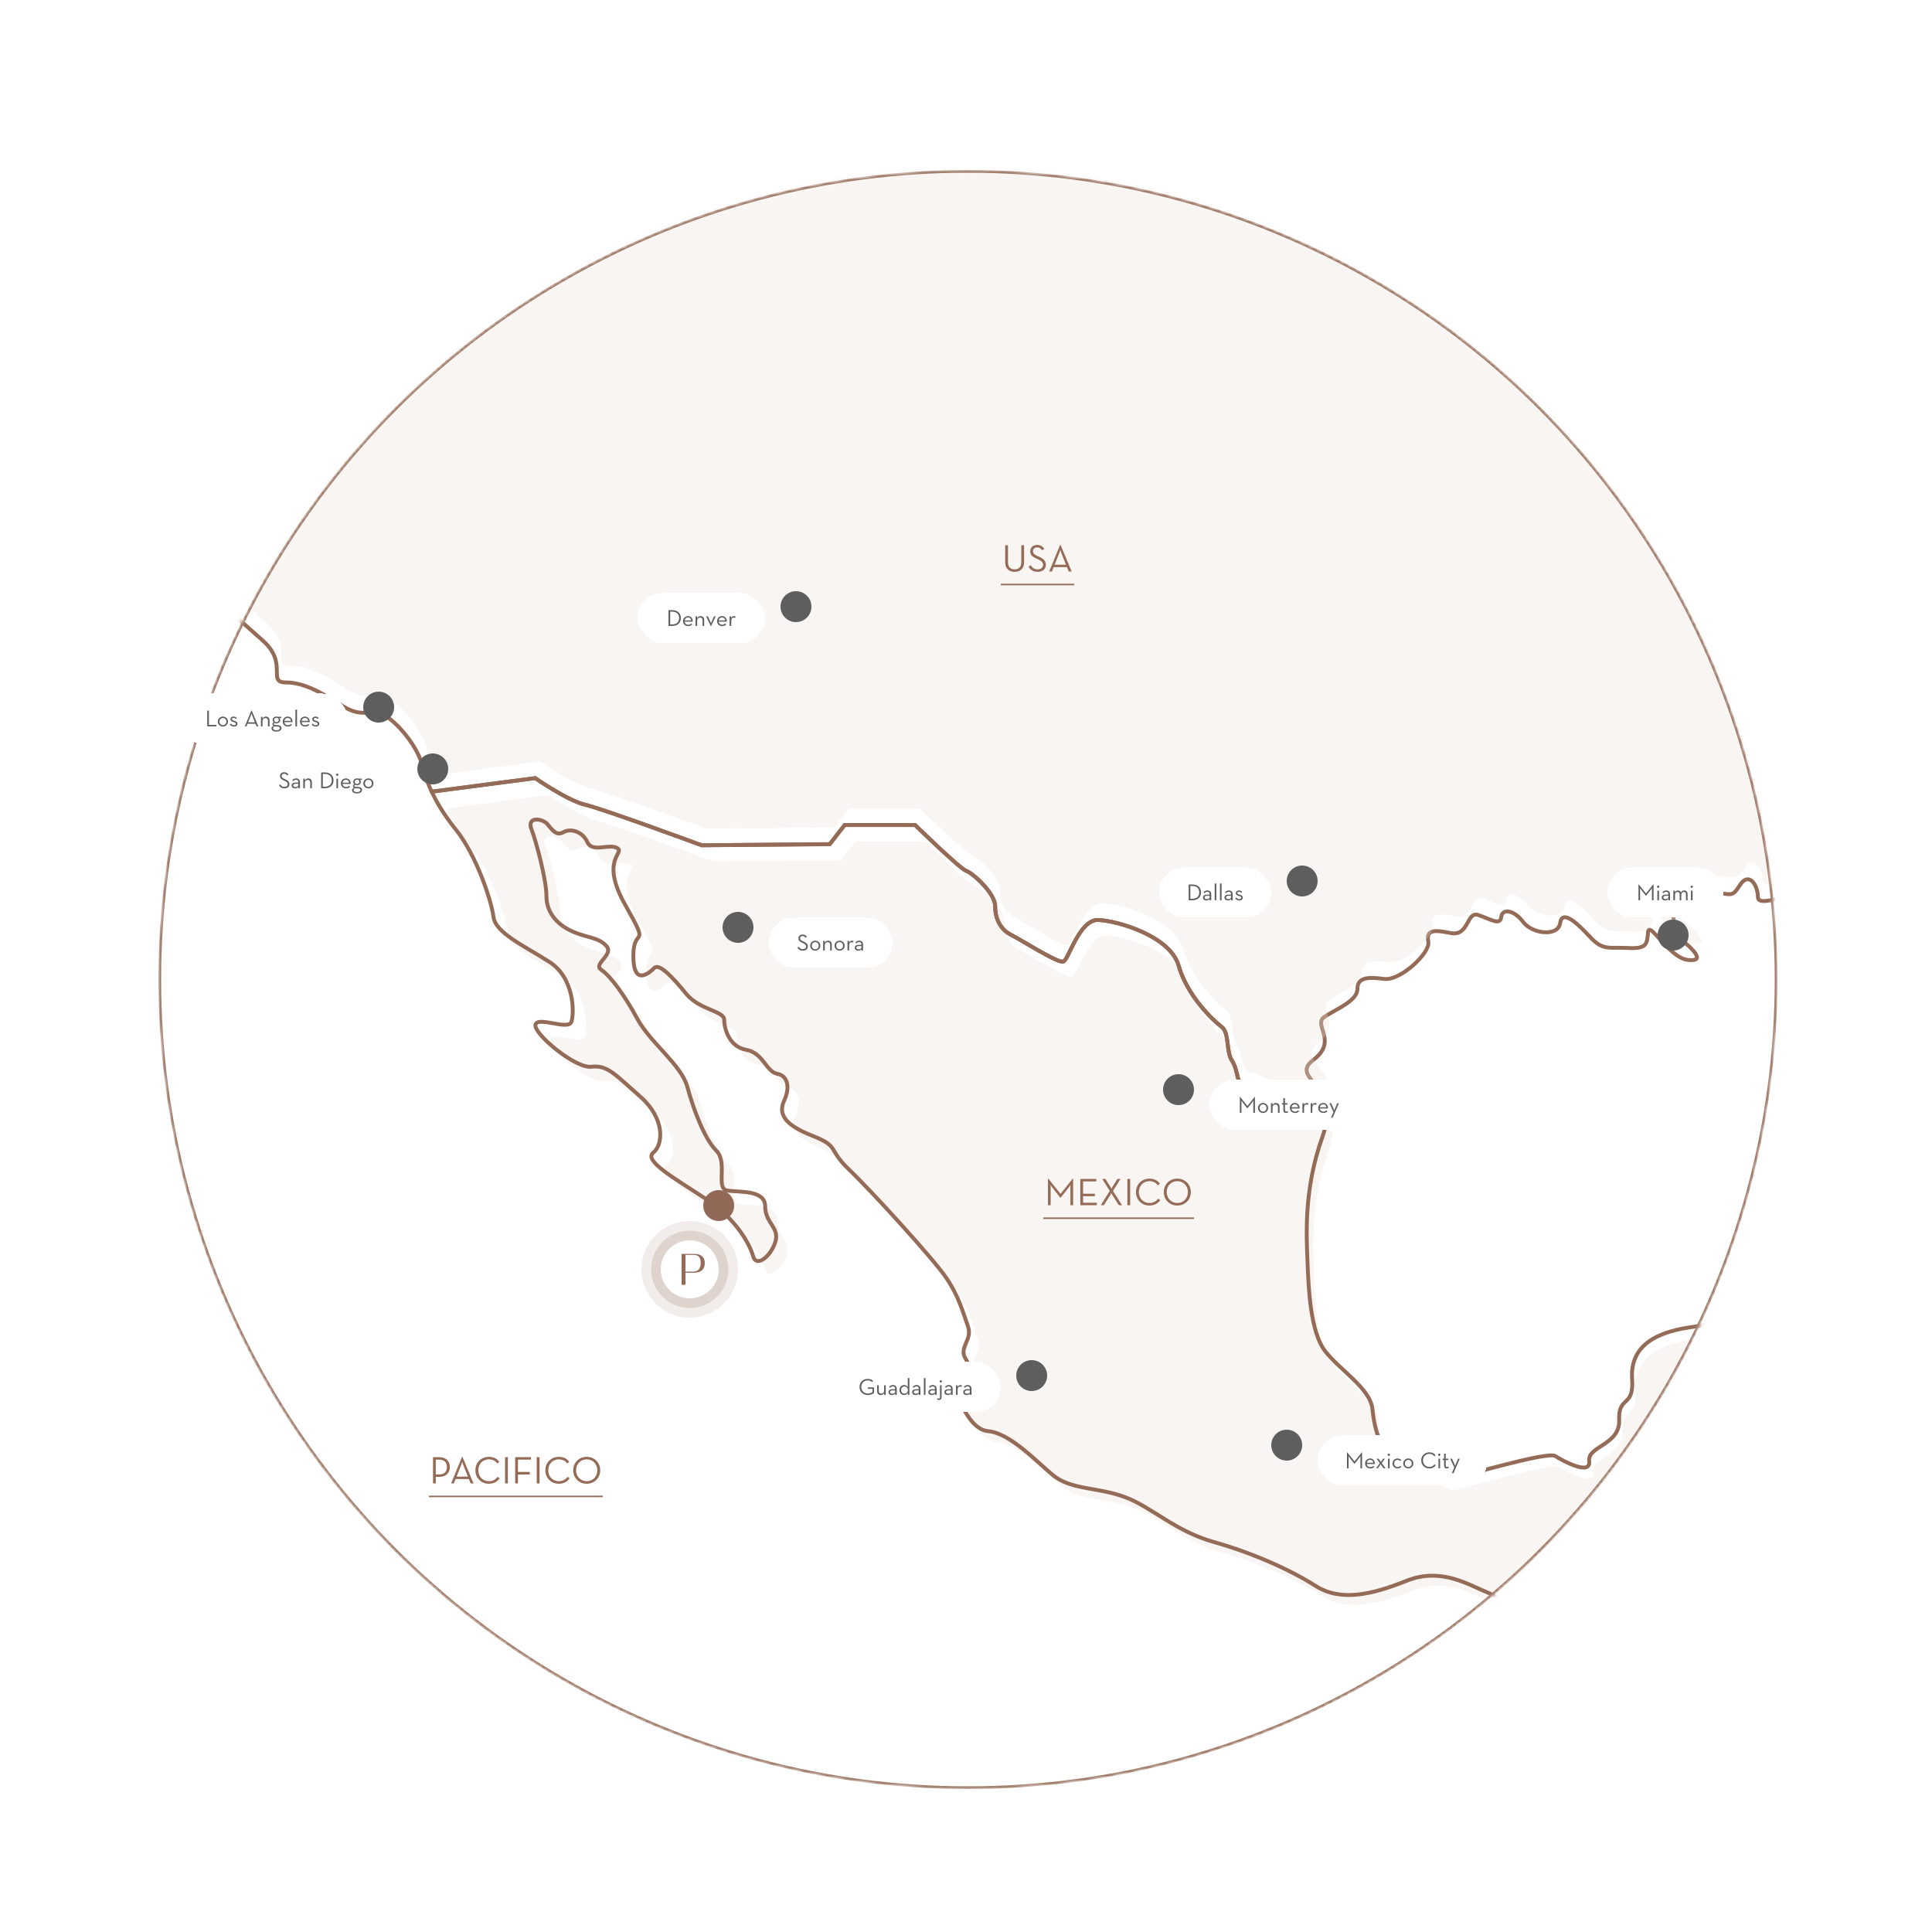 <svg width="500" height="500" viewBox="0 0 500 500" fill="none" xmlns="http://www.w3.org/2000/svg">
<mask id="mask0_91_272" style="mask-type:alpha" maskUnits="userSpaceOnUse" x="0" y="0" width="500" height="500">
<rect width="500" height="500" fill="#D9D9D9"/>
</mask>
<g mask="url(#mask0_91_272)">
<mask id="mask1_91_272" style="mask-type:alpha" maskUnits="userSpaceOnUse" x="41" y="44" width="419" height="419">
<circle cx="250.5" cy="253.5" r="209.151" fill="#D9D9D9" stroke="black" stroke-width="0.698"/>
</mask>
<g mask="url(#mask1_91_272)">
<path fill-rule="evenodd" clip-rule="evenodd" d="M408.252 411.982C409.485 411.73 422.337 413.476 423.569 410.255C424.807 407.048 413.933 399.875 415.166 399.115C416.399 398.385 416.892 390.471 418.865 390.471C420.847 390.471 438.891 390.965 439.873 390.471C440.864 389.973 444.321 383.55 447.285 383.303C448.641 383.189 450.756 384.842 452.67 386.658C455.994 383.569 457.172 376.628 457.803 370.984C458.568 364.077 456.265 361.768 459.85 357.93C463.435 354.082 467.272 353.83 466.246 348.443C465.22 343.07 460.358 348.443 456.265 345.887C452.172 343.327 448.587 345.127 438.088 346.657C427.593 348.186 422.731 352.547 423.239 359.962C423.752 367.402 419.659 364.072 419.915 370.466C420.167 376.87 411.724 377.131 412.232 380.979C412.745 384.818 405.575 380.979 403.528 379.687C401.481 378.404 379.463 385.074 376.395 385.572C373.323 386.085 367.686 379.179 363.342 379.44C358.992 379.687 357.197 373.036 356.684 367.649C356.171 362.271 347.98 357.402 344.395 352.542C340.81 347.673 340.302 336.908 340.046 329.991C339.784 323.084 339.015 311.303 343.887 297.736C344.538 295.91 344.839 294.327 344.918 292.911C343.147 291.815 341.421 291.036 340.115 291.11C335.74 291.391 325.892 285.367 323.974 285.367C322.066 285.367 322.337 280.72 320.7 278.258C319.057 275.786 320.147 271.134 317.963 269.496C315.773 267.863 309.214 261.568 307.025 253.901C304.835 246.235 291.431 242.411 286.51 242.145C281.593 241.863 278.851 252.268 277.485 252.801C276.124 253.354 266.819 247.34 264.087 245.968C261.35 244.602 259.984 241.863 259.984 238.583C259.984 235.292 254.239 230.097 252.596 229.559C250.954 229.002 239.469 217.783 239.469 217.783H221.415L217.588 222.697L184.769 222.983C184.769 222.983 159.609 213.678 154.959 212.593C150.313 211.503 142.103 205.75 142.103 205.75L115.562 209.233C116.923 212.149 118.821 215.306 121.667 218.853C127.047 225.514 130.884 237.285 131.401 241.385C131.909 245.48 139.336 248.815 145.737 252.92C152.138 257 152.138 265.974 151.369 268.273C150.599 270.577 142.665 266.738 142.157 269.042C141.644 271.346 152.394 280.306 156.492 279.807C160.59 279.289 162.637 281.85 169.033 287.489C175.434 293.123 174.926 299.778 172.362 301.826C169.802 303.878 177.481 308.229 185.677 313.607C193.863 318.989 197.192 325.645 197.961 328.462C198.725 331.279 202.31 328.723 203.598 324.875C204.875 321.037 201.038 320.011 201.038 315.654C201.038 311.303 194.376 312.063 191.304 311.564C188.231 311.046 191.56 304.386 188.493 301.317C185.415 298.239 182.604 290.557 181.066 284.928C179.532 279.289 171.597 273.665 168.269 267.523C164.945 261.361 161.36 256.506 159.052 254.962C156.749 253.428 162.376 251.124 160.329 248.82C158.283 246.516 155.205 246.772 151.369 244.977C147.527 243.186 144.968 240.117 144.968 236.017C144.968 231.913 142.403 222.189 141.131 218.858C139.849 215.528 143.947 216.046 145.224 217.571C146.506 219.11 147.527 220.649 149.322 219.628C151.112 218.602 154.185 219.362 155.467 222.189C156.744 225.001 161.098 222.44 163.145 223.728C165.192 225.006 158.534 226.545 165.192 238.321C171.849 250.107 167.243 243.442 167.243 251.385C167.243 259.323 171.341 255.741 172.618 254.454C173.896 253.171 177.481 257.009 180.809 261.119C184.138 265.224 190.534 265.465 190.534 267.769C190.534 270.083 191.816 274.696 196.171 275.461C200.52 276.226 201.29 281.095 204.106 281.608C206.921 282.121 207.434 285.2 205.896 288.515C204.362 291.855 205.896 294.667 213.066 297.484C220.236 300.301 216.908 300.814 222.539 306.192C228.171 311.574 244.04 328.98 247.369 333.849C250.698 338.714 251.724 342.813 253.001 346.39C254.283 349.982 250.441 351.778 252.488 354.851C254.534 357.93 248.646 356.647 248.903 358.946C249.159 361.26 252.488 372.785 258.12 373.293C263.751 373.806 270.147 380.713 274.758 384.561C279.369 388.399 286.278 387.63 293.192 390.195C300.106 392.751 305.989 398.903 315.975 401.725C325.956 404.542 335.691 408.893 342.087 412.988C348.483 417.083 356.423 415.302 365.383 411.71C374.344 408.119 381.253 412.727 386.372 414.779C388.896 415.79 393.848 420.033 398.799 424.449C403.331 417.961 407.675 412.105 408.252 411.982Z" fill="#E7DED5" fill-opacity="0.32"/>
<path fill-rule="evenodd" clip-rule="evenodd" d="M407.258 409.401C408.503 409.148 421.479 410.909 422.724 407.66C423.973 404.425 412.994 397.189 414.239 396.422C415.484 395.686 415.982 387.703 417.973 387.703C419.975 387.703 438.194 388.201 439.185 387.703C440.186 387.201 443.677 380.721 446.669 380.472C448.039 380.358 450.175 382.025 452.107 383.856C455.463 380.741 456.653 373.739 457.29 368.046C458.062 361.078 455.737 358.749 459.357 354.877C462.977 350.996 466.85 350.742 465.815 345.307C464.779 339.888 459.869 345.307 455.737 342.729C451.604 340.146 447.984 341.963 437.383 343.506C426.787 345.048 421.877 349.448 422.39 356.928C422.908 364.432 418.775 361.073 419.034 367.523C419.288 373.983 410.763 374.246 411.276 378.128C411.794 382 404.554 378.128 402.488 376.824C400.421 375.53 378.188 382.259 375.091 382.761C371.989 383.279 366.298 376.312 361.911 376.575C357.519 376.824 355.707 370.116 355.189 364.681C354.671 359.257 346.4 354.345 342.78 349.443C339.161 344.531 338.648 333.672 338.389 326.695C338.125 319.727 337.348 307.843 342.268 294.157C342.925 292.316 343.229 290.718 343.308 289.29C341.521 288.185 339.778 287.399 338.458 287.474C334.042 287.757 324.098 281.681 322.161 281.681C320.234 281.681 320.508 276.993 318.855 274.51C317.197 272.016 318.297 267.323 316.091 265.671C313.88 264.024 307.258 257.674 305.047 249.94C302.836 242.206 289.302 238.349 284.333 238.08C279.369 237.797 276.6 248.293 275.221 248.83C273.847 249.387 264.451 243.321 261.692 241.937C258.929 240.559 257.549 237.797 257.549 234.487C257.549 231.168 251.748 225.928 250.09 225.385C248.432 224.823 236.835 213.506 236.835 213.506H218.606L214.742 218.463L181.605 218.751C181.605 218.751 156.2 209.365 151.504 208.27C146.814 207.171 138.523 201.368 138.523 201.368L111.725 204.881C113.099 207.823 115.016 211.008 117.889 214.586C123.321 221.304 127.195 233.178 127.718 237.314C128.231 241.445 135.73 244.809 142.193 248.949C148.656 253.065 148.656 262.118 147.88 264.437C147.103 266.761 139.091 262.889 138.578 265.213C138.06 267.537 148.915 276.575 153.053 276.072C157.191 275.55 159.257 278.133 165.715 283.821C172.179 289.504 171.666 296.218 169.077 298.283C166.492 300.353 174.245 304.743 182.521 310.167C190.786 315.597 194.147 322.31 194.924 325.152C195.696 327.993 199.316 325.416 200.616 321.534C201.905 317.662 198.031 316.627 198.031 312.232C198.031 307.843 191.304 308.609 188.202 308.107C185.1 307.584 188.461 300.866 185.364 297.77C182.257 294.665 179.419 286.916 177.865 281.238C176.316 275.55 168.305 269.876 164.944 263.68C161.588 257.465 157.968 252.567 155.637 251.01C153.312 249.462 158.993 247.138 156.927 244.814C154.861 242.49 151.753 242.749 147.88 240.937C144.001 239.131 141.416 236.035 141.416 231.9C141.416 227.759 138.827 217.95 137.542 214.591C136.248 211.232 140.386 211.754 141.675 213.292C142.97 214.845 144.001 216.397 145.813 215.367C147.621 214.332 150.723 215.098 152.017 217.95C153.307 220.787 157.704 218.204 159.77 219.503C161.837 220.792 155.114 222.344 161.837 234.224C168.559 246.113 163.908 239.389 163.908 247.402C163.908 255.409 168.046 251.796 169.335 250.497C170.625 249.203 174.245 253.075 177.606 257.221C180.967 261.361 187.425 261.605 187.425 263.929C187.425 266.263 188.72 270.916 193.117 271.688C197.509 272.459 198.285 277.371 201.128 277.889C203.972 278.406 204.49 281.512 202.936 284.856C201.387 288.225 202.936 291.062 210.176 293.903C217.416 296.745 214.055 297.263 219.741 302.687C225.428 308.117 241.451 325.674 244.812 330.586C248.173 335.493 249.209 339.629 250.499 343.237C251.793 346.86 247.914 348.671 249.981 351.772C252.047 354.877 246.102 353.583 246.361 355.903C246.62 358.237 249.981 369.862 255.667 370.375C261.353 370.892 267.812 377.859 272.467 381.741C277.123 385.613 284.099 384.837 291.08 387.425C298.061 390.002 304.001 396.208 314.085 399.055C324.163 401.897 333.992 406.286 340.45 410.417C346.908 414.547 354.925 412.751 363.973 409.128C373.02 405.505 379.996 410.153 385.165 412.223C387.714 413.243 392.713 417.523 397.712 421.977C402.288 415.433 406.675 409.526 407.258 409.401Z" stroke="#946B57"/>
<path fill-rule="evenodd" clip-rule="evenodd" d="M688.553 0.013C688.215 -3.431 677.873 -0.684 673.048 -4.466C668.223 -8.268 659.952 8.971 658.229 16.202C656.501 23.433 643.754 31.356 643.754 31.356C643.754 31.356 606.872 31.699 603.77 31.699C601.619 31.699 593.144 39.005 588.17 43.464C588.324 43.658 588.474 43.857 588.608 44.091C592.338 50.819 578.784 54.945 565.862 55.462C561.889 55.617 558.896 56.025 556.591 56.348C557.044 57.931 557.393 59.673 557.253 60.972C557.154 61.798 555.769 62.818 553.798 63.868C551.821 67.874 535.962 75.603 527.093 80.276C517.269 85.442 503.83 82.859 503.83 75.105C503.83 67.362 511.07 68.904 512.618 72.522C513.201 73.871 514.949 72.891 517.309 71.194C514.854 68.805 514.894 64.988 515.422 62.056C512.459 60.758 517.075 49.197 511.07 47.206C504.866 45.131 497.626 55.99 498.656 49.262C499.692 42.543 508.999 36.865 503.312 28.081C497.626 19.297 487.289 19.297 485.217 26.011C483.151 32.734 475.911 29.634 473.332 34.799C470.747 39.965 468.158 51.332 470.229 59.608C472.291 67.869 469.712 72 461.959 76.653C454.201 81.301 450.143 69.541 453.165 54.437C455.237 44.091 460.923 34.287 455.75 34.287C450.576 34.287 462.472 21.88 473.327 19.297C484.182 16.704 497.626 17.75 497.626 14.644C497.626 14.012 498.119 13.599 498.94 13.31C496.729 11.559 494.27 9.921 492.298 8.697C492.094 9.354 491.675 9.976 490.904 10.504C486.646 13.47 487.801 5.845 480.049 5.845C472.286 5.845 464.538 13.076 458.334 9.991C452.13 6.885 455.232 2.755 449.545 2.755C443.854 2.755 453.683 -8.099 445.407 -3.446C437.137 1.207 424.728 12.574 419.047 7.408C413.356 2.242 408.187 8.961 404.049 4.82C399.911 0.68 418.519 -10.677 427.313 -10.165C429.479 -10.045 431.45 -10.991 433.298 -12.479C428.677 -14.171 419.141 -17.893 416.627 -14.818C413.525 -11.03 409.048 -13.454 406.633 -16.545C404.223 -19.645 401.121 -15.514 396.983 -20.327C392.846 -25.164 388.713 -21.71 386.298 -20.685C383.888 -19.645 380.786 -22.407 376.299 -24.119C371.823 -25.851 375.269 -30.325 371.474 -33.082C367.685 -35.839 367.466 -27.866 367.466 -27.866L46.19 -26.135C46.553 -25.592 46.917 -25.065 47.33 -24.632C51.204 -20.496 48.102 -17.405 49.396 -12.489C50.691 -7.582 49.655 -0.609 45.776 -0.609C41.902 -0.609 41.385 -4.994 44.223 -6.551C47.066 -8.099 45.517 -13.783 42.674 -13.783C41.016 -13.783 40.344 -15.728 40.414 -18.008C35.141 -16.55 29.076 -17.216 22 -18.058C22.114 -17.759 22.224 -17.465 22.249 -17.137C22.508 -14.041 24.056 -7.069 28.194 -1.645C32.332 3.785 29.484 7.144 33.363 9.21C37.242 11.275 36.983 13.604 33.363 13.076C29.743 12.569 32.327 15.928 31.043 23.687C29.748 31.44 30.007 47.44 29.23 52.367C28.453 57.264 22.762 65.281 26.128 70.447C29.484 75.613 31.814 82.844 30.002 89.304C28.194 95.763 28.448 99.63 31.291 104.542C34.135 109.454 31.809 117.979 34.916 119.786C38.019 121.602 40.862 125.21 43.705 129.858C46.548 134.516 49.132 131.67 49.645 136.323C50.163 140.971 50.163 141.748 54.296 143.554C58.439 145.361 55.849 150.004 55.849 152.592C55.849 155.17 61.277 159.833 67.999 165.77C74.716 171.707 69.03 176.614 73.939 176.614C78.854 176.614 83.505 179.46 88.414 182.561C93.324 185.661 94.877 183.845 98.239 184.621C101.595 185.398 107.804 192.634 109.093 197.541C109.701 199.85 110.493 202.278 111.713 204.896L138.511 201.383C138.511 201.383 146.802 207.185 151.492 208.285C156.188 209.385 181.593 218.766 181.593 218.766L214.73 218.477L218.594 213.521H236.823C236.823 213.521 248.42 224.833 250.078 225.4C251.736 225.942 257.537 231.183 257.537 234.502C257.537 237.812 258.917 240.574 261.68 241.952C264.439 243.331 273.83 249.402 275.209 248.845C276.588 248.307 279.357 237.812 284.321 238.095C289.295 238.364 302.824 242.221 305.035 249.955C307.241 257.688 313.863 264.039 316.079 265.686C318.285 267.338 317.185 272.031 318.843 274.524C320.496 277.008 320.222 281.696 322.149 281.696C324.091 281.696 334.03 287.772 338.446 287.488C339.766 287.414 341.504 288.205 343.296 289.3C343.834 280.073 334.329 278.516 339.925 274.276C346.388 269.359 339.666 265.228 342.769 263.163C345.876 261.097 351.298 259.027 351.298 255.932C351.298 252.831 354.141 252.831 358.274 253.349C362.412 253.856 370.165 246.62 369.647 243.784C369.129 240.942 370.419 240.434 375.333 241.455C380.243 242.495 379.471 235.766 382.573 236.806C385.675 237.837 388.265 239.648 388.519 237.324C388.773 235 391.88 235.517 394.205 238.618C396.53 241.713 403.247 242.495 403.765 238.882C404.283 235.264 408.162 238.882 411.523 242.5C414.879 246.118 416.433 245.078 421.342 245.336C426.257 245.6 426.257 244.301 426.511 241.206C426.77 238.11 431.938 247.919 436.853 248.437C441.763 248.959 437.889 245.336 434.269 242.5C430.649 239.658 435.04 238.359 431.938 236.04C428.836 233.711 435.812 230.605 442.017 230.879C448.221 231.128 447.962 232.686 450.292 229.068C452.618 225.44 454.943 229.068 454.943 232.163C454.943 235.269 465.026 230.362 470.454 230.362C475.881 230.362 480.791 235.005 481.308 238.115C481.826 241.211 485.446 242.763 489.325 239.399C493.199 236.045 496.56 232.168 500.18 235.776C503.8 239.399 507.415 244.306 511.812 248.701C516.204 253.085 509.745 258.524 512.071 261.874C514.401 265.233 511.812 269.886 516.98 273.504C522.149 277.122 517.498 284.612 521.636 285.647C525.774 286.677 529.13 293.132 529.648 295.715C530.166 298.298 537.918 301.657 538.436 297.268C538.954 292.878 543.097 287.702 543.61 283.577C544.128 279.446 540.508 264.715 537.147 260.067C533.791 255.414 537.923 254.374 533.791 248.964C529.653 243.525 527.069 233.97 527.327 226.221C527.586 218.467 536.634 205.812 541.026 201.93C545.422 198.068 550.332 200.129 551.368 195.993C552.403 191.862 557.831 186.702 560.928 186.702C564.03 186.702 567.386 187.468 567.904 184.119C568.422 180.759 573.59 176.614 580.312 175.589C587.035 174.554 583.156 170.926 581.348 167.835C579.541 164.735 582.902 161.634 584.191 163.695C585.486 165.77 589.624 166.024 592.203 164.212C594.787 162.406 600.738 157.504 595.046 157.245C589.355 156.986 588.065 154.657 591.426 153.363C594.782 152.079 591.944 145.878 587.289 145.361C582.633 144.843 584.186 142.529 587.03 139.667C589.873 136.831 582.892 132.187 579.536 129.853C576.175 127.529 581.602 126.24 584.186 125.723C586.771 125.205 584.704 113.316 585.999 110.479C587.289 107.643 591.685 107.643 589.878 110.479C588.065 113.311 585.481 117.969 588.842 121.841C592.203 125.718 593.239 129.848 591.944 135.795C590.65 141.743 593.239 140.195 597.113 132.431C600.992 124.683 601.505 117.969 598.925 117.188C596.336 116.421 596.595 108.668 599.443 112.281C602.281 115.904 603.317 116.421 607.714 111.763C612.106 107.115 616.761 99.118 613.918 97.301C611.075 95.495 615.213 93.678 620.381 93.952C625.55 94.206 636.664 90.836 637.44 89.294C639.965 84.247 619.604 91.618 619.604 88.776C619.604 85.93 632.531 83.088 638.476 82.839C644.421 82.58 641.583 74.573 644.162 77.927C646.747 81.286 650.626 80.764 653.982 78.703C657.348 76.638 654.763 70.696 650.885 69.671C647.011 68.626 653.728 66.043 652.438 63.724C651.143 61.395 655.027 52.093 659.932 51.068C664.847 50.038 662.521 46.928 666.654 46.928C670.787 46.928 671.564 42.021 675.179 38.407C678.799 34.785 683.972 44.081 689.659 38.92C691.984 36.805 695.136 34.456 698.367 32.396C685.122 14.898 688.872 3.193 688.553 0.013Z" stroke="#946B57"/>
<path fill-rule="evenodd" clip-rule="evenodd" d="M689.722 -4.326C689.384 -7.769 679.042 -5.022 674.217 -8.805C669.392 -12.607 661.121 4.632 659.398 11.863C657.67 19.095 644.923 27.017 644.923 27.017C644.923 27.017 608.041 27.361 604.939 27.361C602.788 27.361 594.313 34.666 589.339 39.126C589.493 39.319 589.643 39.519 589.777 39.752C593.507 46.481 579.953 50.607 567.031 51.124C563.058 51.278 560.065 51.687 557.76 52.01C558.213 53.593 558.562 55.334 558.422 56.633C558.323 57.459 556.938 58.48 554.967 59.53C552.99 63.536 537.131 71.265 528.262 75.938C518.438 81.103 504.999 78.52 504.999 70.767C504.999 63.023 512.239 64.566 513.787 68.184C514.37 69.533 516.118 68.552 518.478 66.855C516.023 64.466 516.063 60.649 516.591 57.718C513.628 56.419 518.244 44.858 512.239 42.868C506.035 40.793 498.795 51.652 499.825 44.923C500.861 38.205 510.167 32.526 504.481 23.743C498.795 14.959 488.458 14.959 486.386 21.672C484.32 28.396 477.08 25.295 474.501 30.461C471.916 35.627 469.327 46.993 471.398 55.27C473.46 63.531 470.881 67.662 463.128 72.315C455.37 76.963 451.312 65.203 454.334 50.099C456.406 39.752 462.092 29.948 456.919 29.948C451.745 29.948 463.641 17.542 474.496 14.959C485.35 12.366 498.795 13.411 498.795 10.306C498.795 9.674 499.288 9.261 500.109 8.972C497.898 7.22 495.439 5.583 493.467 4.359C493.263 5.016 492.844 5.638 492.073 6.165C487.815 9.131 488.97 1.507 481.218 1.507C473.455 1.507 465.707 8.738 459.503 5.653C453.299 2.547 456.401 -1.583 450.714 -1.583C445.023 -1.583 454.852 -12.438 446.576 -7.784C438.306 -3.131 425.897 8.235 420.216 3.07C414.524 -2.096 409.356 4.622 405.218 0.482C401.08 -3.659 419.688 -15.015 428.482 -14.503C430.648 -14.383 432.619 -15.329 434.467 -16.817C429.846 -18.509 420.31 -22.232 417.796 -19.156C414.694 -15.369 410.217 -17.792 407.802 -20.883C405.392 -23.983 402.29 -19.853 398.152 -24.665C394.015 -29.503 389.882 -26.049 387.467 -25.023C385.057 -23.983 381.955 -26.745 377.468 -28.457C372.992 -30.189 376.438 -34.663 372.643 -37.42C368.854 -40.177 368.635 -32.205 368.635 -32.205L47.358 -30.473C47.722 -29.93 48.086 -29.403 48.499 -28.97C52.373 -24.834 49.271 -21.744 50.565 -16.827C51.86 -11.92 50.824 -4.948 46.945 -4.948C43.071 -4.948 42.553 -9.332 45.392 -10.89C48.235 -12.438 46.686 -18.121 43.843 -18.121C42.185 -18.121 41.513 -20.067 41.583 -22.346C36.309 -20.888 30.245 -21.555 23.169 -22.396C23.284 -22.097 23.393 -21.804 23.418 -21.475C23.677 -18.38 25.225 -11.407 29.363 -5.983C33.501 -0.553 30.653 2.806 34.532 4.871C38.411 6.937 38.152 9.266 34.532 8.738C30.912 8.23 33.496 11.59 32.211 19.348C30.917 27.102 31.176 43.102 30.399 48.029C29.622 52.926 23.931 60.943 27.297 66.109C30.653 71.275 32.983 78.506 31.171 84.965C29.363 91.425 29.617 95.292 32.46 100.204C35.304 105.116 32.978 113.641 36.085 115.447C39.188 117.264 42.031 120.872 44.874 125.52C47.717 130.178 50.301 127.331 50.814 131.985C51.332 136.633 51.332 137.409 55.465 139.216C59.608 141.022 57.018 145.665 57.018 148.253C57.018 150.831 62.446 155.494 69.168 161.431C75.885 167.369 70.199 172.276 75.108 172.276C80.023 172.276 84.674 175.122 89.583 178.223C94.493 181.323 96.046 179.507 99.407 180.283C102.764 181.059 108.973 188.295 110.262 193.202C110.87 195.511 111.662 197.94 112.882 200.558L139.68 197.044C139.68 197.044 147.971 202.847 152.661 203.947C157.357 205.047 182.761 214.428 182.761 214.428L215.899 214.139L219.763 209.182H237.992C237.992 209.182 249.589 220.494 251.247 221.062C252.905 221.604 258.706 226.844 258.706 230.164C258.706 233.473 260.086 236.235 262.849 237.614C265.608 238.992 274.999 245.064 276.378 244.507C277.757 243.969 280.526 233.473 285.49 233.757C290.464 234.026 303.993 237.883 306.204 245.616C308.41 253.35 315.032 259.7 317.248 261.347C319.454 263 318.354 267.693 320.012 270.186C321.665 272.669 321.391 277.357 323.318 277.357C325.26 277.357 335.199 283.434 339.615 283.15C340.935 283.076 342.673 283.867 344.465 284.962C345.003 275.735 335.497 274.177 341.094 269.937C347.557 265.02 340.835 260.89 343.937 258.824C347.045 256.759 352.467 254.689 352.467 251.593C352.467 248.493 355.31 248.493 359.443 249.01C363.581 249.518 371.334 242.282 370.816 239.445C370.298 236.604 371.588 236.096 376.502 237.116C381.412 238.156 380.64 231.428 383.742 232.468C386.844 233.498 389.434 235.31 389.688 232.986C389.941 230.661 393.049 231.179 395.374 234.28C397.699 237.375 404.416 238.156 404.934 234.543C405.452 230.925 409.331 234.543 412.692 238.161C416.048 241.779 417.602 240.739 422.511 240.998C427.426 241.262 427.426 239.963 427.68 236.867C427.939 233.772 433.107 243.581 438.022 244.098C442.932 244.621 439.058 240.998 435.438 238.161C431.818 235.32 436.209 234.021 433.107 231.702C430.005 229.373 436.981 226.267 443.185 226.541C449.39 226.79 449.131 228.347 451.461 224.729C453.786 221.101 456.112 224.729 456.112 227.825C456.112 230.93 466.195 226.023 471.622 226.023C477.05 226.023 481.96 230.666 482.477 233.777C482.995 236.872 486.615 238.425 490.494 235.061C494.368 231.707 497.729 227.83 501.349 231.438C504.969 235.061 508.584 239.968 512.981 244.362C517.373 248.747 510.914 254.186 513.24 257.535C515.57 260.895 512.981 265.548 518.149 269.166C523.318 272.784 518.667 280.274 522.805 281.309C526.943 282.339 530.299 288.794 530.817 291.377C531.335 293.959 539.087 297.319 539.605 292.929C540.123 288.54 544.266 283.364 544.779 279.239C545.297 275.108 541.677 260.377 538.316 255.729C534.96 251.076 539.092 250.036 534.96 244.626C530.822 239.186 528.237 229.631 528.496 221.883C528.755 214.129 537.803 201.473 542.195 197.592C546.591 193.73 551.501 195.79 552.537 191.655C553.572 187.524 559 182.363 562.097 182.363C565.199 182.363 568.555 183.13 569.073 179.78C569.591 176.421 574.759 172.276 581.481 171.25C588.204 170.215 584.325 166.587 582.517 163.497C580.71 160.396 584.071 157.296 585.36 159.356C586.655 161.431 590.793 161.685 593.372 159.874C595.956 158.067 601.907 153.165 596.215 152.906C590.524 152.648 589.234 150.319 592.595 149.025C595.951 147.741 593.113 141.54 588.457 141.022C583.802 140.505 585.355 138.19 588.199 135.329C591.042 132.492 584.061 127.849 580.705 125.515C577.344 123.191 582.771 121.902 585.355 121.384C587.94 120.867 585.873 108.978 587.168 106.141C588.458 103.304 592.854 103.304 591.047 106.141C589.234 108.973 586.65 113.631 590.011 117.503C593.372 121.379 594.408 125.51 593.113 131.457C591.819 137.404 594.408 135.856 598.282 128.093C602.161 120.344 602.673 113.631 600.094 112.849C597.505 112.083 597.764 104.329 600.612 107.942C603.45 111.565 604.486 112.083 608.883 107.425C613.274 102.777 617.93 94.779 615.087 92.963C612.244 91.156 616.382 89.34 621.55 89.614C626.719 89.867 637.833 86.498 638.609 84.955C641.134 79.909 620.773 87.279 620.773 84.438C620.773 81.591 633.7 78.749 639.645 78.501C645.59 78.242 642.752 70.234 645.331 73.589C647.916 76.948 651.795 76.425 655.151 74.365C658.517 72.3 655.932 66.358 652.054 65.332C648.18 64.287 654.897 61.705 653.607 59.385C652.312 57.056 656.196 47.755 661.101 46.73C666.016 45.7 663.69 42.589 667.823 42.589C671.956 42.589 672.733 37.682 676.348 34.069C679.968 30.446 685.141 39.743 690.828 34.582C693.153 32.467 696.305 30.118 699.536 28.057C686.291 10.559 690.041 -1.146 689.722 -4.326Z" fill="#E7DED5" fill-opacity="0.32"/>
<path d="M262.586 147.988C261.196 147.988 260.146 147.178 260.146 145.588V141.108H260.866V145.538C260.866 146.748 261.526 147.348 262.586 147.348C263.636 147.348 264.306 146.748 264.306 145.538V141.108H265.026V145.588C265.026 147.178 263.966 147.988 262.586 147.988ZM268.557 147.988C267.257 147.988 266.547 147.328 266.187 146.608L266.787 146.288C267.107 146.858 267.577 147.348 268.537 147.348C269.327 147.348 269.947 146.908 269.947 146.188C269.947 145.498 269.517 145.148 268.667 144.768L268.127 144.518C267.157 144.078 266.627 143.608 266.627 142.658C266.627 141.678 267.397 141.028 268.417 141.028C269.327 141.028 269.897 141.448 270.257 142.048L269.677 142.408C269.417 141.988 269.057 141.668 268.417 141.668C267.747 141.668 267.337 142.058 267.337 142.638C267.337 143.238 267.657 143.508 268.417 143.858L268.957 144.108C270.087 144.608 270.667 145.168 270.667 146.188C270.667 147.308 269.777 147.988 268.557 147.988ZM271.531 147.908L274.351 141.038H274.471L277.351 147.908H276.591L276.131 146.768H272.691L272.241 147.908H271.531ZM272.941 146.148H275.871L274.671 143.128C274.541 142.808 274.411 142.318 274.411 142.318C274.411 142.318 274.271 142.808 274.141 143.128L272.941 146.148Z" fill="#946B57"/>
<line x1="259" y1="151.272" x2="278" y2="151.272" stroke="#946B57" stroke-width="0.39"/>
<path d="M271.211 311.908V305.028H271.311L274.471 308.978L277.611 305.028H277.721V311.908H277.021V307.418C277.021 307.108 277.051 306.638 277.051 306.638C277.051 306.638 276.791 307.078 276.571 307.348L274.511 309.948H274.391L272.361 307.348C272.141 307.078 271.871 306.638 271.871 306.638C271.871 306.638 271.911 307.108 271.911 307.418V311.908H271.211ZM279.58 311.908V305.108H283.72V305.748H280.3V308.938H283.35V309.568H280.3V311.268H283.86V311.908H279.58ZM284.881 311.908L287.211 308.208L285.251 305.108H286.071L287.421 307.228C287.531 307.408 287.641 307.698 287.641 307.698C287.641 307.698 287.741 307.398 287.851 307.228L289.191 305.108H289.981L288.031 308.208L290.381 311.908H289.561L287.831 309.188C287.721 309.008 287.601 308.708 287.601 308.708C287.601 308.708 287.501 309.008 287.391 309.188L285.671 311.908H284.881ZM291.759 311.908V305.108H292.489V311.908H291.759ZM297.475 311.988C295.545 311.988 293.985 310.558 293.985 308.508C293.985 306.458 295.545 305.028 297.475 305.028C298.675 305.028 299.595 305.478 300.175 306.348L299.625 306.748C299.185 306.098 298.455 305.678 297.475 305.678C295.885 305.678 294.735 306.888 294.735 308.508C294.735 310.128 295.885 311.338 297.475 311.338C298.465 311.338 299.225 310.908 299.715 310.198L300.275 310.588C299.675 311.468 298.695 311.988 297.475 311.988ZM304.682 311.988C302.752 311.988 301.192 310.558 301.192 308.508C301.192 306.458 302.752 305.028 304.682 305.028C306.622 305.028 308.182 306.458 308.182 308.508C308.182 310.558 306.622 311.988 304.682 311.988ZM304.682 311.338C306.272 311.338 307.432 310.128 307.432 308.508C307.432 306.888 306.272 305.678 304.682 305.678C303.102 305.678 301.942 306.888 301.942 308.508C301.942 310.128 303.102 311.338 304.682 311.338Z" fill="#946B57"/>
<line x1="270" y1="315.272" x2="309" y2="315.272" stroke="#946B57" stroke-width="0.39"/>
<path d="M112.062 383.908V377.108H113.602C115.462 377.108 116.412 378.138 116.412 379.668C116.412 381.168 115.462 382.218 113.602 382.218H112.782V383.908H112.062ZM112.782 381.588H113.562C115.092 381.588 115.662 380.788 115.662 379.668C115.662 378.548 115.092 377.748 113.562 377.748H112.782V381.588ZM116.746 383.908L119.566 377.038H119.686L122.566 383.908H121.806L121.346 382.768H117.906L117.456 383.908H116.746ZM118.156 382.148H121.086L119.886 379.128C119.756 378.808 119.626 378.318 119.626 378.318C119.626 378.318 119.486 378.808 119.356 379.128L118.156 382.148ZM126.519 383.988C124.589 383.988 123.029 382.558 123.029 380.508C123.029 378.458 124.589 377.028 126.519 377.028C127.719 377.028 128.639 377.478 129.219 378.348L128.669 378.748C128.229 378.098 127.499 377.678 126.519 377.678C124.929 377.678 123.779 378.888 123.779 380.508C123.779 382.128 124.929 383.338 126.519 383.338C127.509 383.338 128.269 382.908 128.759 382.198L129.319 382.588C128.719 383.468 127.739 383.988 126.519 383.988ZM130.705 383.908V377.108H131.435V383.908H130.705ZM133.322 383.908V377.108H137.412V377.748H134.042V380.938H137.102V381.598H134.042V383.908H133.322ZM138.908 383.908V377.108H139.638V383.908H138.908ZM144.625 383.988C142.695 383.988 141.135 382.558 141.135 380.508C141.135 378.458 142.695 377.028 144.625 377.028C145.825 377.028 146.745 377.478 147.325 378.348L146.775 378.748C146.335 378.098 145.605 377.678 144.625 377.678C143.035 377.678 141.885 378.888 141.885 380.508C141.885 382.128 143.035 383.338 144.625 383.338C145.615 383.338 146.375 382.908 146.865 382.198L147.425 382.588C146.825 383.468 145.845 383.988 144.625 383.988ZM151.832 383.988C149.902 383.988 148.342 382.558 148.342 380.508C148.342 378.458 149.902 377.028 151.832 377.028C153.772 377.028 155.332 378.458 155.332 380.508C155.332 382.558 153.772 383.988 151.832 383.988ZM151.832 383.338C153.422 383.338 154.582 382.128 154.582 380.508C154.582 378.888 153.422 377.678 151.832 377.678C150.252 377.678 149.092 378.888 149.092 380.508C149.092 382.128 150.252 383.338 151.832 383.338Z" fill="#946B57"/>
<line x1="111" y1="387.272" x2="156" y2="387.272" stroke="#946B57" stroke-width="0.39"/>
<circle cx="250.5" cy="253.5" r="209.151" stroke="#946B57" stroke-width="0.698"/>
</g>
<circle cx="433" cy="242" r="4" fill="#5E5E5E"/>
<g filter="url(#filter0_d_91_272)">
<rect x="341" y="368" width="43.971" height="12.986" rx="6.493" fill="white" shape-rendering="crispEdges"/>
<path d="M348.596 376.493V372.365H348.656L350.552 374.735L352.436 372.365H352.502V376.493H352.082V373.799C352.082 373.613 352.1 373.331 352.1 373.331C352.1 373.331 351.944 373.595 351.812 373.757L350.576 375.317H350.504L349.286 373.757C349.154 373.595 348.992 373.331 348.992 373.331C348.992 373.331 349.016 373.613 349.016 373.799V376.493H348.596ZM353.709 375.389C353.763 375.863 354.087 376.187 354.633 376.187C355.005 376.187 355.257 376.037 355.419 375.857L355.677 376.109C355.449 376.367 355.119 376.541 354.633 376.541C353.817 376.541 353.289 375.977 353.289 375.251C353.289 374.525 353.847 373.955 354.573 373.955C355.371 373.955 355.851 374.567 355.821 375.389H353.709ZM353.715 375.071H355.401C355.365 374.645 355.095 374.309 354.573 374.309C354.099 374.309 353.781 374.615 353.715 375.071ZM356.128 376.493L357.112 375.173L356.26 374.009H356.758L357.226 374.657C357.298 374.753 357.37 374.915 357.37 374.915C357.37 374.915 357.418 374.753 357.49 374.657L357.964 374.009H358.426L357.586 375.143L358.576 376.493H358.072L357.484 375.677C357.418 375.581 357.328 375.401 357.328 375.401C357.328 375.401 357.256 375.581 357.184 375.677L356.59 376.493H356.128ZM359.427 373.289C359.271 373.289 359.127 373.169 359.127 372.995C359.127 372.821 359.271 372.695 359.427 372.695C359.583 372.695 359.727 372.821 359.727 372.995C359.727 373.169 359.583 373.289 359.427 373.289ZM359.217 376.493V374.009H359.637V376.493H359.217ZM361.669 376.541C360.937 376.541 360.379 375.977 360.379 375.251C360.379 374.525 360.937 373.955 361.669 373.955C362.113 373.955 362.419 374.123 362.647 374.399L362.347 374.645C362.197 374.447 361.981 374.327 361.669 374.327C361.141 374.327 360.811 374.723 360.811 375.251C360.811 375.779 361.141 376.175 361.669 376.175C362.011 376.175 362.227 376.037 362.383 375.851L362.671 376.097C362.437 376.379 362.131 376.541 361.669 376.541ZM364.47 376.541C363.726 376.541 363.15 375.977 363.15 375.251C363.15 374.525 363.726 373.955 364.47 373.955C365.208 373.955 365.778 374.525 365.778 375.251C365.778 375.977 365.208 376.541 364.47 376.541ZM364.47 376.181C364.998 376.181 365.352 375.785 365.352 375.251C365.352 374.717 364.998 374.321 364.47 374.321C363.936 374.321 363.576 374.717 363.576 375.251C363.576 375.785 363.936 376.181 364.47 376.181ZM369.909 376.541C368.751 376.541 367.815 375.683 367.815 374.453C367.815 373.223 368.751 372.365 369.909 372.365C370.629 372.365 371.181 372.635 371.529 373.157L371.199 373.397C370.935 373.007 370.497 372.755 369.909 372.755C368.955 372.755 368.265 373.481 368.265 374.453C368.265 375.425 368.955 376.151 369.909 376.151C370.503 376.151 370.959 375.893 371.253 375.467L371.589 375.701C371.229 376.229 370.641 376.541 369.909 376.541ZM372.481 373.289C372.325 373.289 372.181 373.169 372.181 372.995C372.181 372.821 372.325 372.695 372.481 372.695C372.637 372.695 372.781 372.821 372.781 372.995C372.781 373.169 372.637 373.289 372.481 373.289ZM372.271 376.493V374.009H372.691V376.493H372.271ZM374.4 376.547C374.022 376.547 373.734 376.331 373.734 375.743V374.363H373.35V374.009H373.734V372.713H374.148V374.009H374.844V374.363H374.148V375.749C374.148 376.079 374.262 376.181 374.442 376.181C374.61 376.181 374.7 376.109 374.778 376.037L375.006 376.301C374.898 376.415 374.706 376.547 374.4 376.547ZM375.731 377.765L376.367 376.283L375.311 374.009H375.773L376.475 375.551C376.541 375.707 376.589 375.971 376.589 375.971C376.589 375.971 376.631 375.707 376.703 375.551L377.351 374.009H377.783L376.163 377.765H375.731Z" fill="#5E5E5E"/>
</g>
<g filter="url(#filter1_d_91_272)">
<rect x="215" y="349" width="43.971" height="12.986" rx="6.493" fill="white" shape-rendering="crispEdges"/>
<path d="M224.583 357.541C223.365 357.541 222.447 356.683 222.447 355.453C222.447 354.223 223.359 353.365 224.547 353.365C225.135 353.365 225.633 353.533 225.969 353.893L225.675 354.187C225.411 353.911 225.051 353.755 224.547 353.755C223.587 353.755 222.897 354.481 222.897 355.453C222.897 356.425 223.593 357.151 224.583 357.151C225.141 357.151 225.537 356.983 225.789 356.779V355.939H224.577V355.555H226.197V356.977C225.897 357.271 225.351 357.541 224.583 357.541ZM227.932 357.547C227.38 357.547 227.002 357.169 227.002 356.533V355.009H227.422V356.491C227.422 356.923 227.626 357.163 228.034 357.163C228.502 357.163 228.808 356.863 228.808 356.377V355.009H229.228V357.493H228.808L228.82 356.989C228.658 357.337 228.334 357.547 227.932 357.547ZM231.656 356.035V355.975C231.656 355.495 231.44 355.309 231.074 355.309C230.726 355.309 230.504 355.459 230.348 355.669L230.09 355.435C230.306 355.141 230.63 354.955 231.104 354.955C231.656 354.955 232.076 355.279 232.076 355.969V357.493H231.656L231.674 357.121C231.506 357.373 231.248 357.541 230.852 357.541C230.324 357.541 229.94 357.301 229.94 356.785C229.94 356.275 230.36 356.035 230.882 356.035H231.656ZM231.656 356.353H230.912C230.594 356.353 230.348 356.467 230.348 356.767C230.348 357.049 230.558 357.199 230.948 357.199C231.332 357.199 231.656 356.989 231.656 356.665V356.353ZM233.988 357.541C233.31 357.541 232.782 356.989 232.782 356.245C232.782 355.507 233.31 354.955 233.982 354.955C234.456 354.955 234.756 355.189 234.936 355.519V353.161H235.35V357.493H234.936L234.948 356.959C234.78 357.301 234.432 357.541 233.988 357.541ZM234.072 357.175C234.6 357.175 234.954 356.785 234.954 356.245C234.954 355.711 234.6 355.327 234.072 355.327C233.55 355.327 233.214 355.711 233.214 356.245C233.214 356.785 233.55 357.175 234.072 357.175ZM237.785 356.035V355.975C237.785 355.495 237.569 355.309 237.203 355.309C236.855 355.309 236.633 355.459 236.477 355.669L236.219 355.435C236.435 355.141 236.759 354.955 237.233 354.955C237.785 354.955 238.205 355.279 238.205 355.969V357.493H237.785L237.803 357.121C237.635 357.373 237.377 357.541 236.981 357.541C236.453 357.541 236.069 357.301 236.069 356.785C236.069 356.275 236.489 356.035 237.011 356.035H237.785ZM237.785 356.353H237.041C236.723 356.353 236.477 356.467 236.477 356.767C236.477 357.049 236.687 357.199 237.077 357.199C237.461 357.199 237.785 356.989 237.785 356.665V356.353ZM239.097 357.493V353.161H239.517V357.493H239.097ZM241.974 356.035V355.975C241.974 355.495 241.758 355.309 241.392 355.309C241.044 355.309 240.822 355.459 240.666 355.669L240.408 355.435C240.624 355.141 240.948 354.955 241.422 354.955C241.974 354.955 242.394 355.279 242.394 355.969V357.493H241.974L241.992 357.121C241.824 357.373 241.566 357.541 241.17 357.541C240.642 357.541 240.258 357.301 240.258 356.785C240.258 356.275 240.678 356.035 241.2 356.035H241.974ZM241.974 356.353H241.23C240.912 356.353 240.666 356.467 240.666 356.767C240.666 357.049 240.876 357.199 241.266 357.199C241.65 357.199 241.974 356.989 241.974 356.665V356.353ZM243.479 354.289C243.323 354.289 243.179 354.169 243.179 353.995C243.179 353.821 243.323 353.695 243.479 353.695C243.635 353.695 243.779 353.821 243.779 353.995C243.779 354.169 243.635 354.289 243.479 354.289ZM243.023 358.825C242.758 358.825 242.584 358.705 242.47 358.579L242.704 358.327C242.782 358.399 242.855 358.465 242.993 358.465C243.161 358.465 243.269 358.363 243.269 358.087V355.009H243.689V358.081C243.689 358.573 243.419 358.825 243.023 358.825ZM246.129 356.035V355.975C246.129 355.495 245.913 355.309 245.547 355.309C245.199 355.309 244.977 355.459 244.821 355.669L244.563 355.435C244.779 355.141 245.103 354.955 245.577 354.955C246.129 354.955 246.549 355.279 246.549 355.969V357.493H246.129L246.147 357.121C245.979 357.373 245.721 357.541 245.325 357.541C244.797 357.541 244.413 357.301 244.413 356.785C244.413 356.275 244.833 356.035 245.355 356.035H246.129ZM246.129 356.353H245.385C245.067 356.353 244.821 356.467 244.821 356.767C244.821 357.049 245.031 357.199 245.421 357.199C245.805 357.199 246.129 356.989 246.129 356.665V356.353ZM247.411 357.493V355.009H247.831L247.819 355.495C247.975 355.117 248.251 354.961 248.545 354.961C248.731 354.961 248.863 355.003 248.977 355.081L248.815 355.447C248.737 355.393 248.629 355.351 248.473 355.351C248.119 355.351 247.831 355.603 247.831 356.185V357.493H247.411ZM251.009 356.035V355.975C251.009 355.495 250.793 355.309 250.427 355.309C250.079 355.309 249.857 355.459 249.701 355.669L249.443 355.435C249.659 355.141 249.983 354.955 250.457 354.955C251.009 354.955 251.429 355.279 251.429 355.969V357.493H251.009L251.027 357.121C250.859 357.373 250.601 357.541 250.205 357.541C249.677 357.541 249.293 357.301 249.293 356.785C249.293 356.275 249.713 356.035 250.235 356.035H251.009ZM251.009 356.353H250.265C249.947 356.353 249.701 356.467 249.701 356.767C249.701 357.049 249.911 357.199 250.301 357.199C250.685 357.199 251.009 356.989 251.009 356.665V356.353Z" fill="#5E5E5E"/>
</g>
<g filter="url(#filter2_d_91_272)">
<rect x="46" y="176" width="43.971" height="12.986" rx="6.493" fill="white" shape-rendering="crispEdges"/>
<path d="M53.631 184.493V180.413H54.063V184.109H55.989V184.493H53.631ZM57.693 184.541C56.949 184.541 56.373 183.977 56.373 183.251C56.373 182.525 56.949 181.955 57.693 181.955C58.431 181.955 59.001 182.525 59.001 183.251C59.001 183.977 58.431 184.541 57.693 184.541ZM57.693 184.181C58.221 184.181 58.575 183.785 58.575 183.251C58.575 182.717 58.221 182.321 57.693 182.321C57.159 182.321 56.799 182.717 56.799 183.251C56.799 183.785 57.159 184.181 57.693 184.181ZM60.539 184.541C59.993 184.541 59.639 184.277 59.477 183.965L59.801 183.779C59.945 184.019 60.161 184.199 60.521 184.199C60.857 184.199 61.049 184.055 61.049 183.827C61.049 183.557 60.833 183.497 60.401 183.371C60.011 183.257 59.651 183.101 59.651 182.633C59.651 182.201 60.011 181.955 60.467 181.955C60.845 181.955 61.121 182.111 61.295 182.357L61.007 182.579C60.881 182.405 60.707 182.297 60.467 182.297C60.197 182.297 60.035 182.423 60.035 182.615C60.035 182.849 60.185 182.915 60.623 183.041C61.043 183.155 61.445 183.323 61.445 183.803C61.445 184.223 61.163 184.541 60.539 184.541ZM63.367 184.493L65.059 180.371H65.132L66.859 184.493H66.403L66.127 183.809H64.064L63.794 184.493H63.367ZM64.213 183.437H65.972L65.251 181.625C65.174 181.433 65.096 181.139 65.096 181.139C65.096 181.139 65.011 181.433 64.933 181.625L64.213 183.437ZM67.527 184.493V182.009H67.947L67.935 182.519C68.097 182.165 68.427 181.955 68.829 181.955C69.381 181.955 69.759 182.333 69.759 182.981V184.493H69.339V183.029C69.339 182.591 69.135 182.339 68.721 182.339C68.259 182.339 67.947 182.633 67.947 183.125V184.493H67.527ZM71.912 182.009H72.811V182.327H72.326C72.451 182.459 72.523 182.633 72.523 182.837C72.523 183.347 72.133 183.725 71.558 183.725C71.365 183.725 71.192 183.689 71.047 183.611C70.915 183.647 70.844 183.743 70.844 183.863C70.844 184.025 70.957 184.103 71.168 184.115L71.803 184.163C72.511 184.217 72.847 184.475 72.847 184.949C72.847 185.489 72.35 185.831 71.528 185.831C70.73 185.831 70.255 185.513 70.255 185.015C70.255 184.673 70.496 184.475 70.844 184.367C70.609 184.289 70.496 184.121 70.496 183.905C70.496 183.695 70.627 183.533 70.838 183.449C70.663 183.299 70.567 183.083 70.567 182.837C70.567 182.321 70.981 181.955 71.558 181.955C71.683 181.955 71.803 181.973 71.912 182.009ZM71.552 183.401C71.924 183.401 72.145 183.173 72.145 182.837C72.145 182.501 71.924 182.279 71.552 182.279C71.174 182.279 70.951 182.501 70.951 182.837C70.951 183.173 71.174 183.401 71.552 183.401ZM71.108 184.493C70.844 184.571 70.669 184.727 70.669 184.979C70.669 185.309 70.951 185.495 71.528 185.495C72.085 185.495 72.421 185.303 72.421 184.967C72.421 184.691 72.26 184.571 71.731 184.535L71.108 184.493ZM73.592 183.389C73.646 183.863 73.97 184.187 74.516 184.187C74.888 184.187 75.14 184.037 75.302 183.857L75.56 184.109C75.332 184.367 75.002 184.541 74.516 184.541C73.7 184.541 73.172 183.977 73.172 183.251C73.172 182.525 73.73 181.955 74.456 181.955C75.254 181.955 75.734 182.567 75.704 183.389H73.592ZM73.598 183.071H75.284C75.248 182.645 74.978 182.309 74.456 182.309C73.982 182.309 73.664 182.615 73.598 183.071ZM76.451 184.493V180.161H76.871V184.493H76.451ZM78.051 183.389C78.105 183.863 78.429 184.187 78.975 184.187C79.347 184.187 79.599 184.037 79.761 183.857L80.019 184.109C79.791 184.367 79.461 184.541 78.975 184.541C78.159 184.541 77.631 183.977 77.631 183.251C77.631 182.525 78.189 181.955 78.915 181.955C79.713 181.955 80.193 182.567 80.163 183.389H78.051ZM78.057 183.071H79.743C79.707 182.645 79.437 182.309 78.915 182.309C78.441 182.309 78.123 182.615 78.057 183.071ZM81.715 184.541C81.168 184.541 80.814 184.277 80.653 183.965L80.977 183.779C81.121 184.019 81.337 184.199 81.697 184.199C82.032 184.199 82.225 184.055 82.225 183.827C82.225 183.557 82.008 183.497 81.576 183.371C81.186 183.257 80.826 183.101 80.826 182.633C80.826 182.201 81.186 181.955 81.642 181.955C82.02 181.955 82.296 182.111 82.471 182.357L82.183 182.579C82.056 182.405 81.882 182.297 81.642 182.297C81.373 182.297 81.21 182.423 81.21 182.615C81.21 182.849 81.361 182.915 81.799 183.041C82.219 183.155 82.621 183.323 82.621 183.803C82.621 184.223 82.338 184.541 81.715 184.541Z" fill="#5E5E5E"/>
</g>
<g filter="url(#filter3_d_91_272)">
<rect x="300" y="221" width="28.971" height="12.986" rx="6.493" fill="white" shape-rendering="crispEdges"/>
<path d="M307.628 229.493V225.413H308.618C309.98 225.413 310.826 226.217 310.826 227.453C310.826 228.689 309.986 229.493 308.618 229.493H307.628ZM308.06 229.103H308.588C309.794 229.103 310.37 228.425 310.37 227.453C310.37 226.481 309.794 225.803 308.588 225.803H308.06V229.103ZM313.047 228.035V227.975C313.047 227.495 312.831 227.309 312.465 227.309C312.117 227.309 311.895 227.459 311.739 227.669L311.481 227.435C311.697 227.141 312.021 226.955 312.495 226.955C313.047 226.955 313.467 227.279 313.467 227.969V229.493H313.047L313.065 229.121C312.897 229.373 312.639 229.541 312.243 229.541C311.715 229.541 311.331 229.301 311.331 228.785C311.331 228.275 311.751 228.035 312.273 228.035H313.047ZM313.047 228.353H312.303C311.985 228.353 311.739 228.467 311.739 228.767C311.739 229.049 311.949 229.199 312.339 229.199C312.723 229.199 313.047 228.989 313.047 228.665V228.353ZM314.359 229.493V225.161H314.779V229.493H314.359ZM315.724 229.493V225.161H316.144V229.493H315.724ZM318.601 228.035V227.975C318.601 227.495 318.385 227.309 318.019 227.309C317.671 227.309 317.449 227.459 317.293 227.669L317.035 227.435C317.251 227.141 317.575 226.955 318.049 226.955C318.601 226.955 319.021 227.279 319.021 227.969V229.493H318.601L318.619 229.121C318.451 229.373 318.193 229.541 317.797 229.541C317.269 229.541 316.885 229.301 316.885 228.785C316.885 228.275 317.305 228.035 317.827 228.035H318.601ZM318.601 228.353H317.857C317.539 228.353 317.293 228.467 317.293 228.767C317.293 229.049 317.503 229.199 317.893 229.199C318.277 229.199 318.601 228.989 318.601 228.665V228.353ZM320.717 229.541C320.171 229.541 319.817 229.277 319.655 228.965L319.979 228.779C320.123 229.019 320.339 229.199 320.699 229.199C321.035 229.199 321.227 229.055 321.227 228.827C321.227 228.557 321.011 228.497 320.579 228.371C320.189 228.257 319.829 228.101 319.829 227.633C319.829 227.201 320.189 226.955 320.645 226.955C321.023 226.955 321.299 227.111 321.473 227.357L321.185 227.579C321.059 227.405 320.885 227.297 320.645 227.297C320.375 227.297 320.213 227.423 320.213 227.615C320.213 227.849 320.363 227.915 320.801 228.041C321.221 228.155 321.623 228.323 321.623 228.803C321.623 229.223 321.341 229.541 320.717 229.541Z" fill="#5E5E5E"/>
</g>
<g filter="url(#filter4_d_91_272)">
<rect x="165" y="150" width="32.971" height="12.986" rx="6.493" fill="white" shape-rendering="crispEdges"/>
<path d="M173.008 158.493V154.413H173.998C175.36 154.413 176.206 155.217 176.206 156.453C176.206 157.689 175.366 158.493 173.998 158.493H173.008ZM173.44 158.103H173.968C175.174 158.103 175.75 157.425 175.75 156.453C175.75 155.481 175.174 154.803 173.968 154.803H173.44V158.103ZM177.178 157.389C177.232 157.863 177.556 158.187 178.102 158.187C178.474 158.187 178.726 158.037 178.888 157.857L179.146 158.109C178.918 158.367 178.588 158.541 178.102 158.541C177.286 158.541 176.758 157.977 176.758 157.251C176.758 156.525 177.316 155.955 178.042 155.955C178.84 155.955 179.32 156.567 179.29 157.389H177.178ZM177.184 157.071H178.87C178.834 156.645 178.564 156.309 178.042 156.309C177.568 156.309 177.25 156.615 177.184 157.071ZM180.007 158.493V156.009H180.427L180.415 156.519C180.577 156.165 180.907 155.955 181.309 155.955C181.861 155.955 182.239 156.333 182.239 156.981V158.493H181.819V157.029C181.819 156.591 181.615 156.339 181.201 156.339C180.739 156.339 180.427 156.633 180.427 157.125V158.493H180.007ZM183.955 158.541L182.749 156.009H183.211L183.871 157.443C183.949 157.611 184.009 157.869 184.009 157.869C184.009 157.869 184.063 157.611 184.141 157.443L184.789 156.009H185.221L184.033 158.541H183.955ZM185.99 157.389C186.044 157.863 186.368 158.187 186.914 158.187C187.286 158.187 187.538 158.037 187.7 157.857L187.958 158.109C187.73 158.367 187.4 158.541 186.914 158.541C186.098 158.541 185.57 157.977 185.57 157.251C185.57 156.525 186.128 155.955 186.854 155.955C187.652 155.955 188.132 156.567 188.102 157.389H185.99ZM185.996 157.071H187.682C187.646 156.645 187.376 156.309 186.854 156.309C186.38 156.309 186.062 156.615 185.996 157.071ZM188.82 158.493V156.009H189.24L189.228 156.495C189.384 156.117 189.66 155.961 189.954 155.961C190.14 155.961 190.272 156.003 190.386 156.081L190.224 156.447C190.146 156.393 190.038 156.351 189.882 156.351C189.528 156.351 189.24 156.603 189.24 157.185V158.493H188.82Z" fill="#5E5E5E"/>
</g>
<g filter="url(#filter5_d_91_272)">
<rect x="65" y="192" width="38.971" height="12.986" rx="6.493" fill="white" shape-rendering="crispEdges"/>
<path d="M73.624 200.541C72.844 200.541 72.418 200.145 72.202 199.713L72.562 199.521C72.754 199.863 73.036 200.157 73.612 200.157C74.086 200.157 74.458 199.893 74.458 199.461C74.458 199.047 74.2 198.837 73.69 198.609L73.366 198.459C72.784 198.195 72.466 197.913 72.466 197.343C72.466 196.755 72.928 196.365 73.54 196.365C74.086 196.365 74.428 196.617 74.644 196.977L74.296 197.193C74.14 196.941 73.924 196.749 73.54 196.749C73.138 196.749 72.892 196.983 72.892 197.331C72.892 197.691 73.084 197.853 73.54 198.063L73.864 198.213C74.542 198.513 74.89 198.849 74.89 199.461C74.89 200.133 74.356 200.541 73.624 200.541ZM77.202 199.035V198.975C77.202 198.495 76.986 198.309 76.62 198.309C76.272 198.309 76.05 198.459 75.894 198.669L75.636 198.435C75.852 198.141 76.176 197.955 76.65 197.955C77.202 197.955 77.622 198.279 77.622 198.969V200.493H77.202L77.22 200.121C77.052 200.373 76.794 200.541 76.398 200.541C75.87 200.541 75.486 200.301 75.486 199.785C75.486 199.275 75.906 199.035 76.428 199.035H77.202ZM77.202 199.353H76.458C76.14 199.353 75.894 199.467 75.894 199.767C75.894 200.049 76.104 200.199 76.494 200.199C76.878 200.199 77.202 199.989 77.202 199.665V199.353ZM78.484 200.493V198.009H78.904L78.892 198.519C79.054 198.165 79.384 197.955 79.786 197.955C80.338 197.955 80.716 198.333 80.716 198.981V200.493H80.296V199.029C80.296 198.591 80.092 198.339 79.678 198.339C79.216 198.339 78.904 198.633 78.904 199.125V200.493H78.484ZM83.116 200.493V196.413H84.106C85.468 196.413 86.314 197.217 86.314 198.453C86.314 199.689 85.474 200.493 84.106 200.493H83.116ZM83.548 200.103H84.076C85.282 200.103 85.858 199.425 85.858 198.453C85.858 197.481 85.282 196.803 84.076 196.803H83.548V200.103ZM87.272 197.289C87.116 197.289 86.972 197.169 86.972 196.995C86.972 196.821 87.116 196.695 87.272 196.695C87.428 196.695 87.572 196.821 87.572 196.995C87.572 197.169 87.428 197.289 87.272 197.289ZM87.062 200.493V198.009H87.482V200.493H87.062ZM88.644 199.389C88.698 199.863 89.022 200.187 89.569 200.187C89.941 200.187 90.192 200.037 90.355 199.857L90.612 200.109C90.385 200.367 90.055 200.541 89.569 200.541C88.752 200.541 88.225 199.977 88.225 199.251C88.225 198.525 88.782 197.955 89.508 197.955C90.306 197.955 90.787 198.567 90.757 199.389H88.644ZM88.65 199.071H90.337C90.3 198.645 90.031 198.309 89.508 198.309C89.034 198.309 88.716 198.615 88.65 199.071ZM92.765 198.009H93.665V198.327H93.179C93.305 198.459 93.377 198.633 93.377 198.837C93.377 199.347 92.987 199.725 92.411 199.725C92.219 199.725 92.045 199.689 91.901 199.611C91.769 199.647 91.697 199.743 91.697 199.863C91.697 200.025 91.811 200.103 92.021 200.115L92.657 200.163C93.365 200.217 93.701 200.475 93.701 200.949C93.701 201.489 93.203 201.831 92.381 201.831C91.583 201.831 91.109 201.513 91.109 201.015C91.109 200.673 91.349 200.475 91.697 200.367C91.463 200.289 91.349 200.121 91.349 199.905C91.349 199.695 91.481 199.533 91.691 199.449C91.517 199.299 91.421 199.083 91.421 198.837C91.421 198.321 91.835 197.955 92.411 197.955C92.537 197.955 92.657 197.973 92.765 198.009ZM92.405 199.401C92.777 199.401 92.999 199.173 92.999 198.837C92.999 198.501 92.777 198.279 92.405 198.279C92.027 198.279 91.805 198.501 91.805 198.837C91.805 199.173 92.027 199.401 92.405 199.401ZM91.961 200.493C91.697 200.571 91.523 200.727 91.523 200.979C91.523 201.309 91.805 201.495 92.381 201.495C92.939 201.495 93.275 201.303 93.275 200.967C93.275 200.691 93.113 200.571 92.585 200.535L91.961 200.493ZM95.345 200.541C94.601 200.541 94.025 199.977 94.025 199.251C94.025 198.525 94.601 197.955 95.345 197.955C96.083 197.955 96.653 198.525 96.653 199.251C96.653 199.977 96.083 200.541 95.345 200.541ZM95.345 200.181C95.873 200.181 96.227 199.785 96.227 199.251C96.227 198.717 95.873 198.321 95.345 198.321C94.811 198.321 94.451 198.717 94.451 199.251C94.451 199.785 94.811 200.181 95.345 200.181Z" fill="#5E5E5E"/>
</g>
<g filter="url(#filter6_d_91_272)">
<rect x="313" y="276" width="40.971" height="12.986" rx="6.493" fill="white" shape-rendering="crispEdges"/>
<path d="M320.869 284.493V280.365H320.929L322.825 282.735L324.709 280.365H324.775V284.493H324.355V281.799C324.355 281.613 324.373 281.331 324.373 281.331C324.373 281.331 324.217 281.595 324.085 281.757L322.849 283.317H322.777L321.559 281.757C321.427 281.595 321.265 281.331 321.265 281.331C321.265 281.331 321.289 281.613 321.289 281.799V284.493H320.869ZM326.881 284.541C326.137 284.541 325.561 283.977 325.561 283.251C325.561 282.525 326.137 281.955 326.881 281.955C327.619 281.955 328.189 282.525 328.189 283.251C328.189 283.977 327.619 284.541 326.881 284.541ZM326.881 284.181C327.409 284.181 327.763 283.785 327.763 283.251C327.763 282.717 327.409 282.321 326.881 282.321C326.347 282.321 325.987 282.717 325.987 283.251C325.987 283.785 326.347 284.181 326.881 284.181ZM328.923 284.493V282.009H329.343L329.331 282.519C329.493 282.165 329.823 281.955 330.225 281.955C330.777 281.955 331.155 282.333 331.155 282.981V284.493H330.735V283.029C330.735 282.591 330.531 282.339 330.117 282.339C329.655 282.339 329.343 282.633 329.343 283.125V284.493H328.923ZM332.797 284.547C332.419 284.547 332.131 284.331 332.131 283.743V282.363H331.747V282.009H332.131V280.713H332.545V282.009H333.241V282.363H332.545V283.749C332.545 284.079 332.659 284.181 332.839 284.181C333.007 284.181 333.097 284.109 333.175 284.037L333.403 284.301C333.295 284.415 333.103 284.547 332.797 284.547ZM334.237 283.389C334.291 283.863 334.615 284.187 335.161 284.187C335.533 284.187 335.785 284.037 335.947 283.857L336.205 284.109C335.977 284.367 335.647 284.541 335.161 284.541C334.345 284.541 333.817 283.977 333.817 283.251C333.817 282.525 334.375 281.955 335.101 281.955C335.899 281.955 336.379 282.567 336.349 283.389H334.237ZM334.243 283.071H335.929C335.893 282.645 335.623 282.309 335.101 282.309C334.627 282.309 334.309 282.615 334.243 283.071ZM337.067 284.493V282.009H337.487L337.475 282.495C337.631 282.117 337.907 281.961 338.201 281.961C338.387 281.961 338.519 282.003 338.633 282.081L338.471 282.447C338.393 282.393 338.285 282.351 338.129 282.351C337.775 282.351 337.487 282.603 337.487 283.185V284.493H337.067ZM339.212 284.493V282.009H339.632L339.62 282.495C339.776 282.117 340.052 281.961 340.346 281.961C340.532 281.961 340.664 282.003 340.778 282.081L340.616 282.447C340.538 282.393 340.43 282.351 340.274 282.351C339.92 282.351 339.632 282.603 339.632 283.185V284.493H339.212ZM341.562 283.389C341.616 283.863 341.94 284.187 342.486 284.187C342.858 284.187 343.11 284.037 343.272 283.857L343.53 284.109C343.302 284.367 342.972 284.541 342.486 284.541C341.67 284.541 341.142 283.977 341.142 283.251C341.142 282.525 341.7 281.955 342.426 281.955C343.224 281.955 343.704 282.567 343.674 283.389H341.562ZM341.568 283.071H343.254C343.218 282.645 342.948 282.309 342.426 282.309C341.952 282.309 341.634 282.615 341.568 283.071ZM344.459 285.765L345.095 284.283L344.039 282.009H344.501L345.203 283.551C345.269 283.707 345.317 283.971 345.317 283.971C345.317 283.971 345.359 283.707 345.431 283.551L346.079 282.009H346.511L344.891 285.765H344.459Z" fill="#5E5E5E"/>
</g>
<g filter="url(#filter7_d_91_272)">
<rect x="416" y="221" width="29.971" height="12.986" rx="6.493" fill="white" shape-rendering="crispEdges"/>
<path d="M424.035 229.493V225.365H424.095L425.991 227.735L427.875 225.365H427.941V229.493H427.521V226.799C427.521 226.613 427.539 226.331 427.539 226.331C427.539 226.331 427.383 226.595 427.251 226.757L426.015 228.317H425.943L424.725 226.757C424.593 226.595 424.431 226.331 424.431 226.331C424.431 226.331 424.455 226.613 424.455 226.799V229.493H424.035ZM429.135 226.289C428.979 226.289 428.835 226.169 428.835 225.995C428.835 225.821 428.979 225.695 429.135 225.695C429.291 225.695 429.435 225.821 429.435 225.995C429.435 226.169 429.291 226.289 429.135 226.289ZM428.925 229.493V227.009H429.345V229.493H428.925ZM431.785 228.035V227.975C431.785 227.495 431.569 227.309 431.203 227.309C430.855 227.309 430.633 227.459 430.477 227.669L430.219 227.435C430.435 227.141 430.759 226.955 431.233 226.955C431.785 226.955 432.205 227.279 432.205 227.969V229.493H431.785L431.803 229.121C431.635 229.373 431.377 229.541 430.981 229.541C430.453 229.541 430.069 229.301 430.069 228.785C430.069 228.275 430.489 228.035 431.011 228.035H431.785ZM431.785 228.353H431.041C430.723 228.353 430.477 228.467 430.477 228.767C430.477 229.049 430.687 229.199 431.077 229.199C431.461 229.199 431.785 228.989 431.785 228.665V228.353ZM433.067 229.493V227.009H433.487L433.475 227.477C433.637 227.141 433.907 226.955 434.255 226.955C434.645 226.955 434.897 227.165 435.005 227.477C435.191 227.141 435.503 226.955 435.863 226.955C436.409 226.955 436.745 227.315 436.745 227.903V229.493H436.331V227.957C436.331 227.561 436.175 227.339 435.785 227.339C435.389 227.339 435.119 227.609 435.119 228.101V229.493H434.699V227.957C434.699 227.561 434.543 227.339 434.159 227.339C433.763 227.339 433.487 227.609 433.487 228.101V229.493H433.067ZM437.83 226.289C437.674 226.289 437.53 226.169 437.53 225.995C437.53 225.821 437.674 225.695 437.83 225.695C437.986 225.695 438.13 225.821 438.13 225.995C438.13 226.169 437.986 226.289 437.83 226.289ZM437.62 229.493V227.009H438.04V229.493H437.62Z" fill="#5E5E5E"/>
</g>
<g filter="url(#filter8_d_91_272)">
<rect x="199" y="234" width="31.971" height="12.986" rx="6.493" fill="white" shape-rendering="crispEdges"/>
<path d="M207.795 242.541C207.015 242.541 206.589 242.145 206.373 241.713L206.733 241.521C206.925 241.863 207.207 242.157 207.783 242.157C208.257 242.157 208.629 241.893 208.629 241.461C208.629 241.047 208.371 240.837 207.861 240.609L207.537 240.459C206.955 240.195 206.637 239.913 206.637 239.343C206.637 238.755 207.099 238.365 207.711 238.365C208.257 238.365 208.599 238.617 208.815 238.977L208.467 239.193C208.311 238.941 208.095 238.749 207.711 238.749C207.309 238.749 207.063 238.983 207.063 239.331C207.063 239.691 207.255 239.853 207.711 240.063L208.035 240.213C208.713 240.513 209.061 240.849 209.061 241.461C209.061 242.133 208.527 242.541 207.795 242.541ZM210.995 242.541C210.251 242.541 209.675 241.977 209.675 241.251C209.675 240.525 210.251 239.955 210.995 239.955C211.733 239.955 212.303 240.525 212.303 241.251C212.303 241.977 211.733 242.541 210.995 242.541ZM210.995 242.181C211.523 242.181 211.877 241.785 211.877 241.251C211.877 240.717 211.523 240.321 210.995 240.321C210.461 240.321 210.101 240.717 210.101 241.251C210.101 241.785 210.461 242.181 210.995 242.181ZM213.036 242.493V240.009H213.456L213.444 240.519C213.606 240.165 213.936 239.955 214.338 239.955C214.89 239.955 215.268 240.333 215.268 240.981V242.493H214.848V241.029C214.848 240.591 214.644 240.339 214.23 240.339C213.768 240.339 213.456 240.633 213.456 241.125V242.493H213.036ZM217.294 242.541C216.55 242.541 215.974 241.977 215.974 241.251C215.974 240.525 216.55 239.955 217.294 239.955C218.032 239.955 218.602 240.525 218.602 241.251C218.602 241.977 218.032 242.541 217.294 242.541ZM217.294 242.181C217.822 242.181 218.176 241.785 218.176 241.251C218.176 240.717 217.822 240.321 217.294 240.321C216.76 240.321 216.4 240.717 216.4 241.251C216.4 241.785 216.76 242.181 217.294 242.181ZM219.335 242.493V240.009H219.755L219.743 240.495C219.899 240.117 220.175 239.961 220.469 239.961C220.655 239.961 220.787 240.003 220.901 240.081L220.739 240.447C220.661 240.393 220.553 240.351 220.397 240.351C220.043 240.351 219.755 240.603 219.755 241.185V242.493H219.335ZM222.933 241.035V240.975C222.933 240.495 222.717 240.309 222.351 240.309C222.003 240.309 221.781 240.459 221.625 240.669L221.367 240.435C221.583 240.141 221.907 239.955 222.381 239.955C222.933 239.955 223.353 240.279 223.353 240.969V242.493H222.933L222.951 242.121C222.783 242.373 222.525 242.541 222.129 242.541C221.601 242.541 221.217 242.301 221.217 241.785C221.217 241.275 221.637 241.035 222.159 241.035H222.933ZM222.933 241.353H222.189C221.871 241.353 221.625 241.467 221.625 241.767C221.625 242.049 221.835 242.199 222.225 242.199C222.609 242.199 222.933 241.989 222.933 241.665V241.353Z" fill="#5E5E5E"/>
</g>
<circle cx="333" cy="374" r="4" fill="#5E5E5E"/>
<circle cx="267" cy="356" r="4" fill="#5E5E5E"/>
<circle cx="98" cy="183" r="4" fill="#5E5E5E"/>
<circle cx="337" cy="228" r="4" fill="#5E5E5E"/>
<circle cx="206" cy="157" r="4" fill="#5E5E5E"/>
<circle cx="112" cy="199" r="4" fill="#5E5E5E"/>
<circle cx="305" cy="282" r="4" fill="#5E5E5E"/>
<circle cx="191" cy="240" r="4" fill="#5E5E5E"/>
<circle opacity="0.12" cx="178.504" cy="328.504" r="12.504" fill="#946B57"/>
<circle opacity="0.2" cx="178.504" cy="328.503" r="10.003" fill="#946B57"/>
<circle cx="178.503" cy="328.502" r="7.502" fill="white"/>
<path d="M179.571 324.5C181.714 324.5 182.399 325.547 182.399 326.885C182.399 328.311 181.628 329.387 179.542 329.387H177.399V332.5H176.399V324.5H179.571ZM177.399 329.096H179.314C180.599 329.096 181.342 328.427 181.342 326.915C181.342 325.285 180.714 324.762 179.399 324.762H177.399V329.096Z" fill="#946B57"/>
<circle cx="186" cy="312" r="4" fill="#926956"/>
</g>
<defs>
<filter id="filter0_d_91_272" x="330.522" y="361.015" width="64.927" height="33.942" filterUnits="userSpaceOnUse" color-interpolation-filters="sRGB">
<feFlood flood-opacity="0" result="BackgroundImageFix"/>
<feColorMatrix in="SourceAlpha" type="matrix" values="0 0 0 0 0 0 0 0 0 0 0 0 0 0 0 0 0 0 127 0" result="hardAlpha"/>
<feOffset dy="3.493"/>
<feGaussianBlur stdDeviation="5.239"/>
<feComposite in2="hardAlpha" operator="out"/>
<feColorMatrix type="matrix" values="0 0 0 0 0 0 0 0 0 0 0 0 0 0 0 0 0 0 0.08 0"/>
<feBlend mode="normal" in2="BackgroundImageFix" result="effect1_dropShadow_91_272"/>
<feBlend mode="normal" in="SourceGraphic" in2="effect1_dropShadow_91_272" result="shape"/>
</filter>
<filter id="filter1_d_91_272" x="204.522" y="342.015" width="64.927" height="33.942" filterUnits="userSpaceOnUse" color-interpolation-filters="sRGB">
<feFlood flood-opacity="0" result="BackgroundImageFix"/>
<feColorMatrix in="SourceAlpha" type="matrix" values="0 0 0 0 0 0 0 0 0 0 0 0 0 0 0 0 0 0 127 0" result="hardAlpha"/>
<feOffset dy="3.493"/>
<feGaussianBlur stdDeviation="5.239"/>
<feComposite in2="hardAlpha" operator="out"/>
<feColorMatrix type="matrix" values="0 0 0 0 0 0 0 0 0 0 0 0 0 0 0 0 0 0 0.08 0"/>
<feBlend mode="normal" in2="BackgroundImageFix" result="effect1_dropShadow_91_272"/>
<feBlend mode="normal" in="SourceGraphic" in2="effect1_dropShadow_91_272" result="shape"/>
</filter>
<filter id="filter2_d_91_272" x="35.522" y="169.015" width="64.927" height="33.942" filterUnits="userSpaceOnUse" color-interpolation-filters="sRGB">
<feFlood flood-opacity="0" result="BackgroundImageFix"/>
<feColorMatrix in="SourceAlpha" type="matrix" values="0 0 0 0 0 0 0 0 0 0 0 0 0 0 0 0 0 0 127 0" result="hardAlpha"/>
<feOffset dy="3.493"/>
<feGaussianBlur stdDeviation="5.239"/>
<feComposite in2="hardAlpha" operator="out"/>
<feColorMatrix type="matrix" values="0 0 0 0 0 0 0 0 0 0 0 0 0 0 0 0 0 0 0.08 0"/>
<feBlend mode="normal" in2="BackgroundImageFix" result="effect1_dropShadow_91_272"/>
<feBlend mode="normal" in="SourceGraphic" in2="effect1_dropShadow_91_272" result="shape"/>
</filter>
<filter id="filter3_d_91_272" x="289.522" y="214.015" width="49.927" height="33.942" filterUnits="userSpaceOnUse" color-interpolation-filters="sRGB">
<feFlood flood-opacity="0" result="BackgroundImageFix"/>
<feColorMatrix in="SourceAlpha" type="matrix" values="0 0 0 0 0 0 0 0 0 0 0 0 0 0 0 0 0 0 127 0" result="hardAlpha"/>
<feOffset dy="3.493"/>
<feGaussianBlur stdDeviation="5.239"/>
<feComposite in2="hardAlpha" operator="out"/>
<feColorMatrix type="matrix" values="0 0 0 0 0 0 0 0 0 0 0 0 0 0 0 0 0 0 0.08 0"/>
<feBlend mode="normal" in2="BackgroundImageFix" result="effect1_dropShadow_91_272"/>
<feBlend mode="normal" in="SourceGraphic" in2="effect1_dropShadow_91_272" result="shape"/>
</filter>
<filter id="filter4_d_91_272" x="154.522" y="143.015" width="53.927" height="33.942" filterUnits="userSpaceOnUse" color-interpolation-filters="sRGB">
<feFlood flood-opacity="0" result="BackgroundImageFix"/>
<feColorMatrix in="SourceAlpha" type="matrix" values="0 0 0 0 0 0 0 0 0 0 0 0 0 0 0 0 0 0 127 0" result="hardAlpha"/>
<feOffset dy="3.493"/>
<feGaussianBlur stdDeviation="5.239"/>
<feComposite in2="hardAlpha" operator="out"/>
<feColorMatrix type="matrix" values="0 0 0 0 0 0 0 0 0 0 0 0 0 0 0 0 0 0 0.08 0"/>
<feBlend mode="normal" in2="BackgroundImageFix" result="effect1_dropShadow_91_272"/>
<feBlend mode="normal" in="SourceGraphic" in2="effect1_dropShadow_91_272" result="shape"/>
</filter>
<filter id="filter5_d_91_272" x="54.522" y="185.015" width="59.927" height="33.942" filterUnits="userSpaceOnUse" color-interpolation-filters="sRGB">
<feFlood flood-opacity="0" result="BackgroundImageFix"/>
<feColorMatrix in="SourceAlpha" type="matrix" values="0 0 0 0 0 0 0 0 0 0 0 0 0 0 0 0 0 0 127 0" result="hardAlpha"/>
<feOffset dy="3.493"/>
<feGaussianBlur stdDeviation="5.239"/>
<feComposite in2="hardAlpha" operator="out"/>
<feColorMatrix type="matrix" values="0 0 0 0 0 0 0 0 0 0 0 0 0 0 0 0 0 0 0.08 0"/>
<feBlend mode="normal" in2="BackgroundImageFix" result="effect1_dropShadow_91_272"/>
<feBlend mode="normal" in="SourceGraphic" in2="effect1_dropShadow_91_272" result="shape"/>
</filter>
<filter id="filter6_d_91_272" x="302.522" y="269.015" width="61.927" height="33.942" filterUnits="userSpaceOnUse" color-interpolation-filters="sRGB">
<feFlood flood-opacity="0" result="BackgroundImageFix"/>
<feColorMatrix in="SourceAlpha" type="matrix" values="0 0 0 0 0 0 0 0 0 0 0 0 0 0 0 0 0 0 127 0" result="hardAlpha"/>
<feOffset dy="3.493"/>
<feGaussianBlur stdDeviation="5.239"/>
<feComposite in2="hardAlpha" operator="out"/>
<feColorMatrix type="matrix" values="0 0 0 0 0 0 0 0 0 0 0 0 0 0 0 0 0 0 0.08 0"/>
<feBlend mode="normal" in2="BackgroundImageFix" result="effect1_dropShadow_91_272"/>
<feBlend mode="normal" in="SourceGraphic" in2="effect1_dropShadow_91_272" result="shape"/>
</filter>
<filter id="filter7_d_91_272" x="405.522" y="214.015" width="50.927" height="33.942" filterUnits="userSpaceOnUse" color-interpolation-filters="sRGB">
<feFlood flood-opacity="0" result="BackgroundImageFix"/>
<feColorMatrix in="SourceAlpha" type="matrix" values="0 0 0 0 0 0 0 0 0 0 0 0 0 0 0 0 0 0 127 0" result="hardAlpha"/>
<feOffset dy="3.493"/>
<feGaussianBlur stdDeviation="5.239"/>
<feComposite in2="hardAlpha" operator="out"/>
<feColorMatrix type="matrix" values="0 0 0 0 0 0 0 0 0 0 0 0 0 0 0 0 0 0 0.08 0"/>
<feBlend mode="normal" in2="BackgroundImageFix" result="effect1_dropShadow_91_272"/>
<feBlend mode="normal" in="SourceGraphic" in2="effect1_dropShadow_91_272" result="shape"/>
</filter>
<filter id="filter8_d_91_272" x="188.522" y="227.015" width="52.927" height="33.942" filterUnits="userSpaceOnUse" color-interpolation-filters="sRGB">
<feFlood flood-opacity="0" result="BackgroundImageFix"/>
<feColorMatrix in="SourceAlpha" type="matrix" values="0 0 0 0 0 0 0 0 0 0 0 0 0 0 0 0 0 0 127 0" result="hardAlpha"/>
<feOffset dy="3.493"/>
<feGaussianBlur stdDeviation="5.239"/>
<feComposite in2="hardAlpha" operator="out"/>
<feColorMatrix type="matrix" values="0 0 0 0 0 0 0 0 0 0 0 0 0 0 0 0 0 0 0.08 0"/>
<feBlend mode="normal" in2="BackgroundImageFix" result="effect1_dropShadow_91_272"/>
<feBlend mode="normal" in="SourceGraphic" in2="effect1_dropShadow_91_272" result="shape"/>
</filter>
</defs>
</svg>
